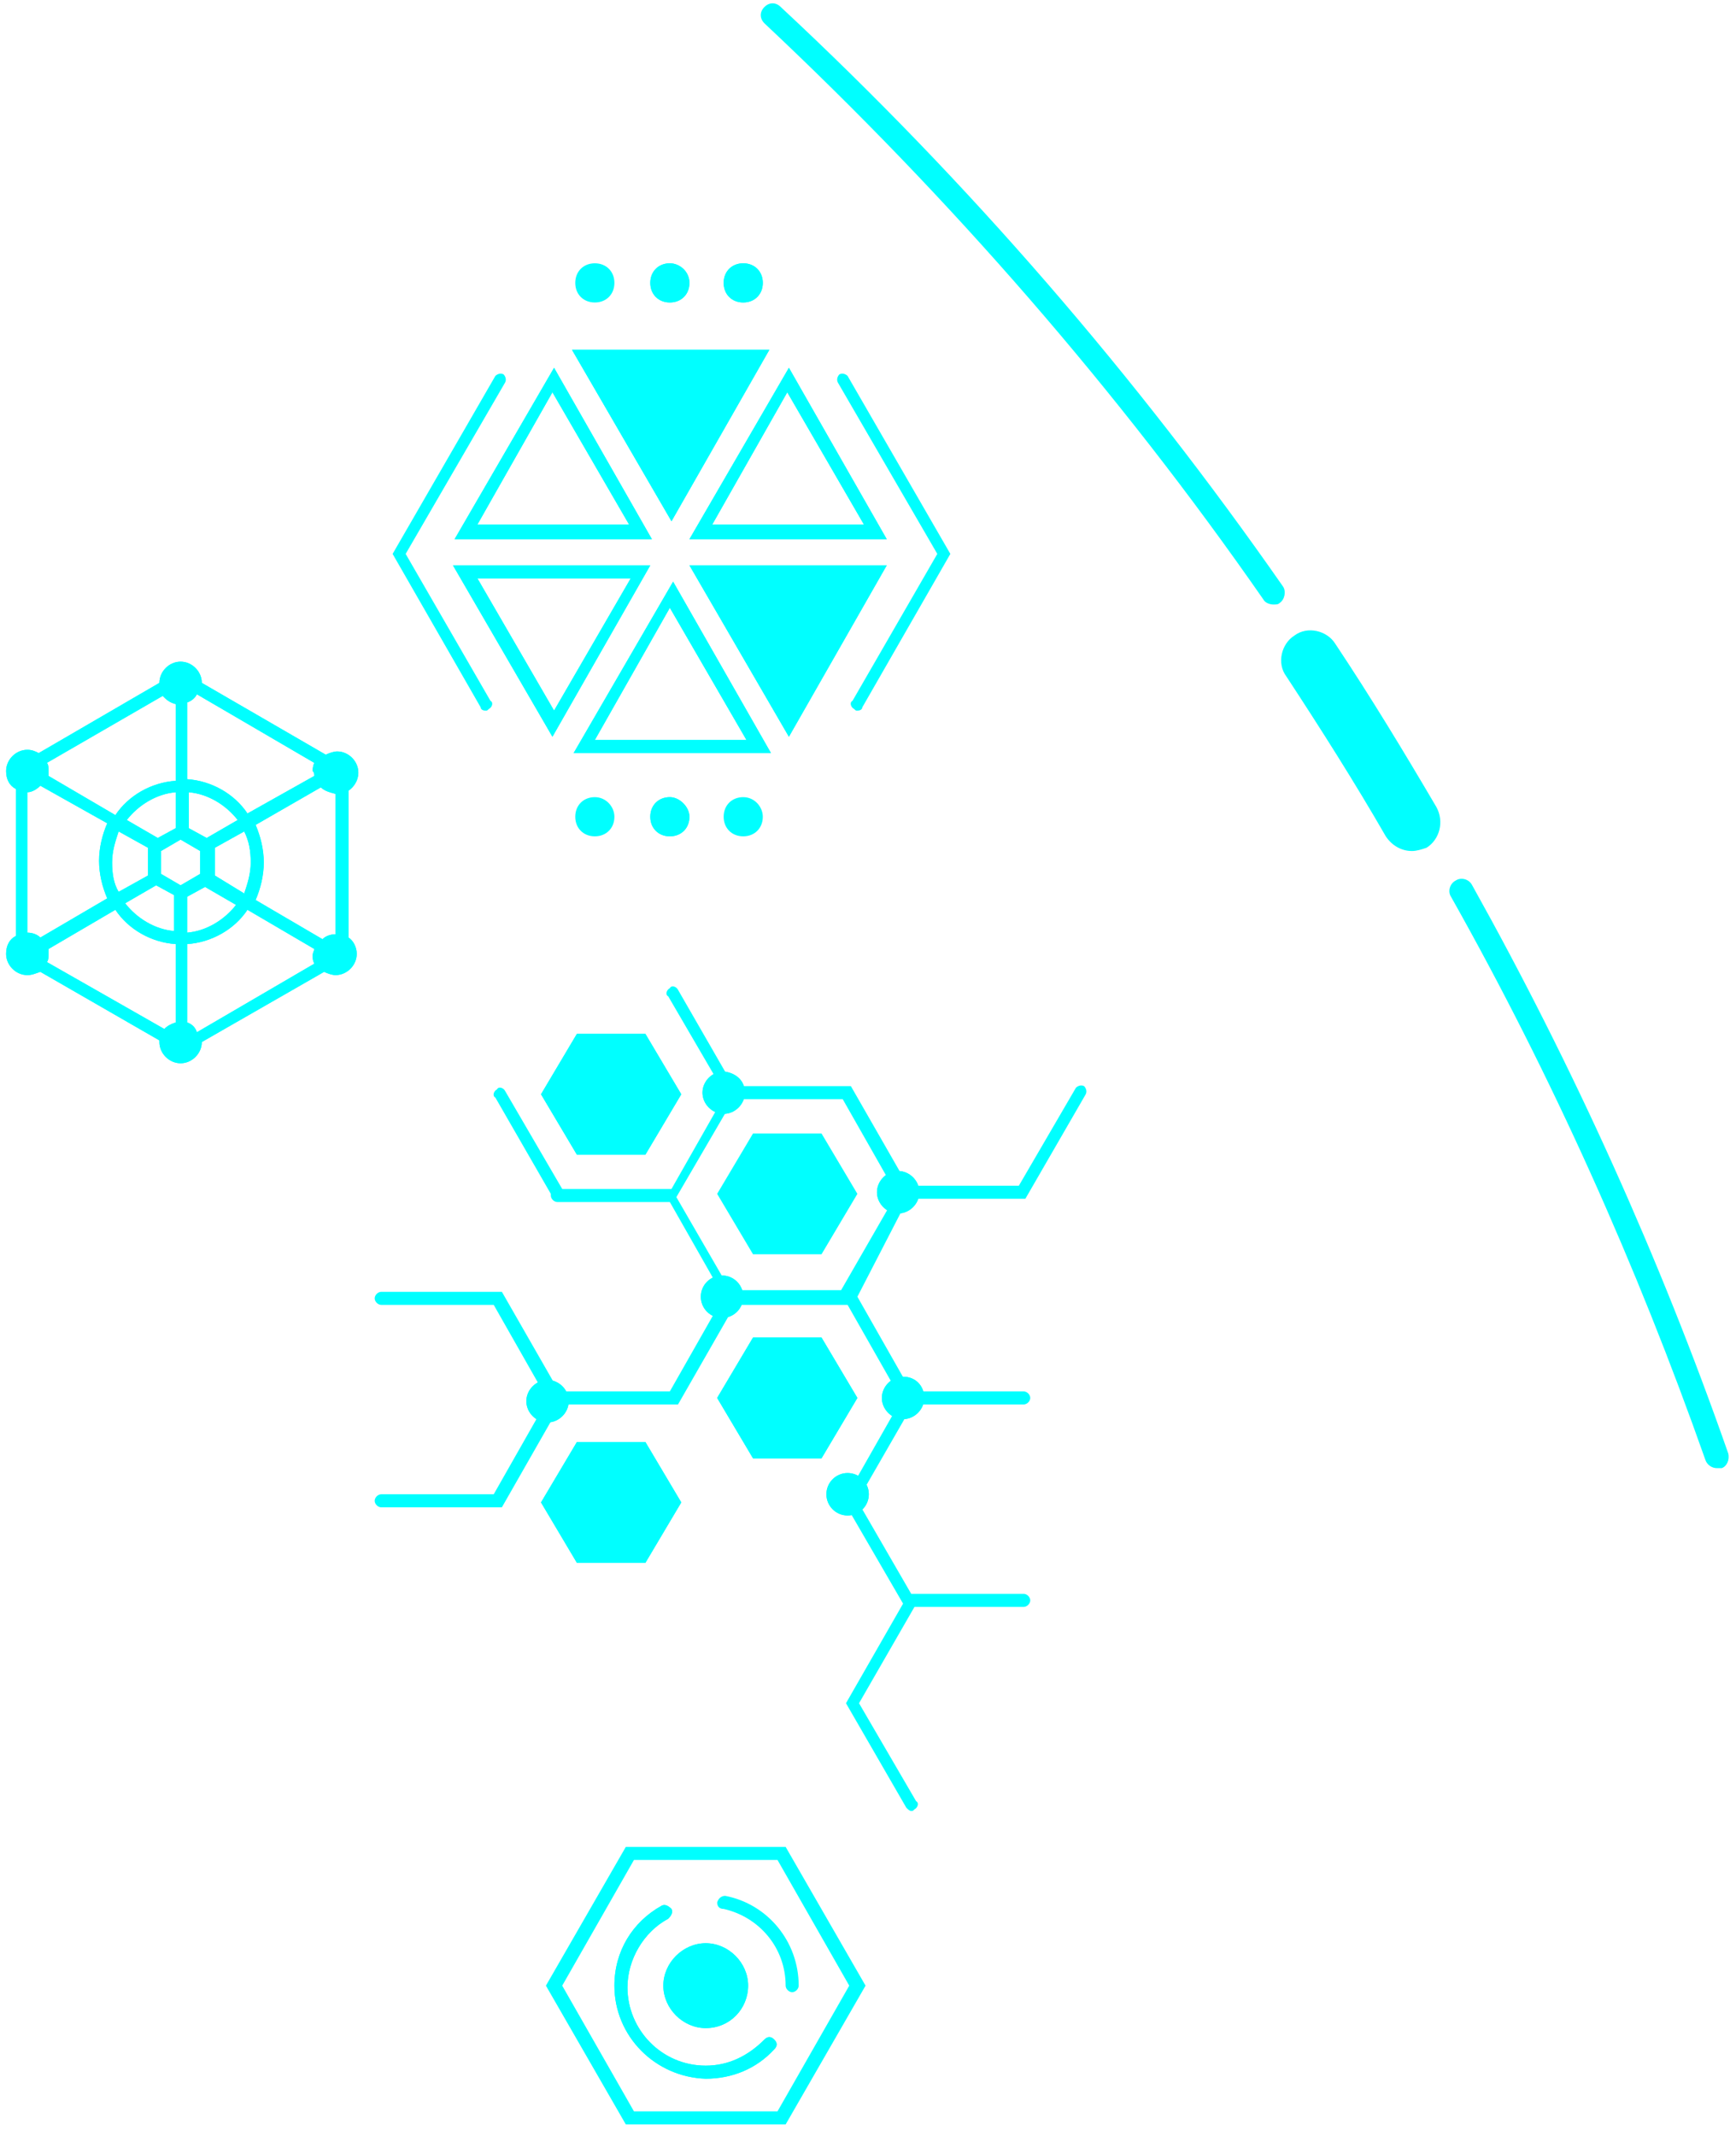 <svg width="126" height="155" viewBox="0 0 126 155" fill="none" xmlns="http://www.w3.org/2000/svg">
<path d="M39.623 144.072L45.422 134.004H57.022L62.822 144.072L57.022 154.141H45.422L39.623 144.072ZM46.014 134.951L40.806 144.072L46.014 153.193H56.431L61.639 144.072L56.431 134.951H46.014Z" fill="#00FFFF"/>
<path d="M52.051 138.031C52.169 137.676 52.406 137.557 52.643 137.557C55.72 138.149 57.969 140.874 57.969 144.072C57.969 144.309 57.733 144.546 57.496 144.546C57.259 144.546 57.022 144.309 57.022 144.072C57.022 141.348 55.129 139.097 52.525 138.505C52.169 138.505 52.051 138.268 52.051 138.031Z" fill="#00FFFF"/>
<path d="M44.594 144.072C44.594 141.585 45.896 139.452 48.026 138.268C48.263 138.149 48.5 138.268 48.737 138.505C48.855 138.742 48.737 138.979 48.5 139.216C46.724 140.163 45.541 142.177 45.541 144.191C45.541 147.27 48.026 149.876 51.222 149.876C52.88 149.876 54.3 149.166 55.483 147.981C55.72 147.744 55.957 147.744 56.194 147.981C56.431 148.218 56.431 148.455 56.194 148.692C54.892 150.113 53.116 150.824 51.222 150.824C47.553 150.706 44.594 147.744 44.594 144.072Z" fill="#00FFFF"/>
<path d="M44.594 144.072C44.594 141.585 45.896 139.452 48.026 138.268C48.263 138.149 48.5 138.268 48.737 138.505C48.855 138.742 48.737 138.979 48.5 139.216C46.724 140.163 45.541 142.177 45.541 144.191C45.541 147.27 48.026 149.876 51.222 149.876C52.88 149.876 54.3 149.166 55.483 147.981C55.72 147.744 55.957 147.744 56.194 147.981C56.431 148.218 56.431 148.455 56.194 148.692C54.892 150.113 53.116 150.824 51.222 150.824C47.553 150.706 44.594 147.744 44.594 144.072Z" fill="#00FFFF"/>
<path d="M51.222 147.152C49.565 147.152 48.145 145.73 48.145 144.072C48.145 142.414 49.565 140.992 51.222 140.992C52.88 140.992 54.3 142.414 54.3 144.072C54.3 145.73 52.998 147.152 51.222 147.152Z" fill="#00FFFF"/>
<path d="M51.222 147.152C49.565 147.152 48.145 145.73 48.145 144.072C48.145 142.414 49.565 140.992 51.222 140.992C52.88 140.992 54.3 142.414 54.3 144.072C54.3 145.73 52.998 147.152 51.222 147.152Z" fill="#00FFFF"/>
<path d="M124.609 106.523C124.254 106.523 123.899 106.286 123.78 105.93C118.809 91.835 112.654 78.094 105.315 65.064C105.079 64.709 105.197 64.117 105.67 63.88C106.026 63.643 106.617 63.761 106.854 64.235C114.193 77.383 120.466 91.242 125.438 105.457C125.556 105.93 125.319 106.404 124.964 106.523C124.727 106.523 124.609 106.523 124.609 106.523Z" fill="#00FFFF"/>
<path d="M92.414 43.861C92.177 43.861 91.822 43.742 91.703 43.505C81.169 28.343 68.977 14.366 55.483 1.692C55.128 1.336 55.128 0.863 55.483 0.507C55.839 0.152 56.312 0.152 56.667 0.507C70.279 13.182 82.471 27.277 93.124 42.558C93.361 42.913 93.242 43.506 92.887 43.742C92.769 43.861 92.65 43.861 92.414 43.861Z" fill="#00FFFF"/>
<path d="M102.475 61.747C101.765 61.747 101.054 61.392 100.581 60.681C98.332 56.772 95.846 52.863 93.361 49.073C92.65 48.125 93.005 46.704 93.952 46.111C94.899 45.401 96.32 45.756 96.912 46.704C99.516 50.613 101.883 54.522 104.25 58.549C104.842 59.615 104.487 60.918 103.54 61.51C103.185 61.629 102.83 61.747 102.475 61.747Z" fill="#00FFFF"/>
<path d="M25.3 68.025V57.365C25.655 57.128 26.01 56.654 26.01 56.062C26.01 55.233 25.3 54.522 24.472 54.522C24.235 54.522 23.88 54.64 23.643 54.758L14.647 49.547C14.647 48.718 13.937 48.007 13.108 48.007C12.28 48.007 11.57 48.718 11.57 49.547L2.811 54.64C2.574 54.522 2.337 54.403 1.982 54.403C1.154 54.403 0.443 55.114 0.443 55.943C0.443 56.535 0.68 57.009 1.154 57.246V67.907C0.68 68.144 0.443 68.618 0.443 69.21C0.443 70.039 1.154 70.75 1.982 70.75C2.337 70.75 2.574 70.631 2.929 70.513L11.57 75.488V75.606C11.57 76.436 12.28 77.146 13.108 77.146C13.937 77.146 14.647 76.436 14.647 75.606L23.525 70.513C23.761 70.631 24.116 70.75 24.353 70.75C25.182 70.75 25.892 70.039 25.892 69.21C25.892 68.736 25.655 68.262 25.3 68.025ZM2.929 68.025C2.692 67.788 2.337 67.67 1.982 67.67V57.483C2.337 57.483 2.692 57.246 2.929 57.009L7.782 59.734C7.427 60.563 7.19 61.51 7.19 62.458C7.19 63.406 7.427 64.353 7.782 65.183L2.929 68.025ZM8.137 62.577C8.137 61.747 8.374 61.037 8.611 60.326L10.741 61.511V63.524L8.611 64.709C8.255 64.116 8.137 63.406 8.137 62.577ZM22.814 56.298L17.962 59.023C17.015 57.602 15.357 56.654 13.582 56.535V50.968C13.937 50.85 14.174 50.613 14.292 50.376L22.814 55.351C22.696 55.588 22.696 55.825 22.696 55.943C22.814 56.062 22.814 56.18 22.814 56.298ZM15.002 60.8L13.7 60.089V57.483C15.121 57.602 16.423 58.431 17.251 59.497L15.002 60.8ZM13.108 64.235L11.688 63.406V61.747L13.108 60.918L14.529 61.747V63.406L13.108 64.235ZM12.753 60.089L11.451 60.8L9.202 59.497C10.031 58.431 11.333 57.602 12.753 57.483V60.089ZM11.333 64.235L12.635 64.946V67.552C11.215 67.433 9.913 66.604 9.084 65.538L11.333 64.235ZM13.582 65.064L14.884 64.353L17.133 65.656C16.304 66.722 15.002 67.552 13.582 67.67V65.064ZM15.594 63.524V61.511L17.725 60.326C18.08 61.037 18.198 61.747 18.198 62.577C18.198 63.406 17.962 64.116 17.725 64.827L15.594 63.524ZM18.553 59.852L23.288 57.128C23.525 57.364 23.88 57.483 24.353 57.601V67.788C23.998 67.788 23.643 67.907 23.406 68.144L18.553 65.301C18.908 64.472 19.145 63.524 19.145 62.577C19.145 61.629 18.908 60.681 18.553 59.852ZM12.753 51.087V56.654C10.978 56.772 9.321 57.72 8.374 59.141L3.521 56.298C3.521 56.18 3.521 56.062 3.521 55.943C3.521 55.706 3.521 55.469 3.402 55.351L11.806 50.494C12.043 50.731 12.28 50.968 12.753 51.087ZM3.402 69.802C3.521 69.684 3.521 69.447 3.521 69.21C3.521 69.091 3.521 68.973 3.521 68.855L8.374 66.012C9.321 67.433 10.978 68.381 12.753 68.499V74.185C12.398 74.303 12.162 74.422 11.925 74.659L3.402 69.802ZM13.582 74.185V68.499C15.357 68.381 17.015 67.433 17.962 66.012L22.814 68.855C22.814 68.973 22.696 69.091 22.696 69.328C22.696 69.565 22.696 69.684 22.814 69.921L14.292 74.896C14.174 74.54 13.937 74.303 13.582 74.185Z" fill="#00FFFF"/>
<path d="M25.3 68.025V57.365C25.655 57.128 26.01 56.654 26.01 56.062C26.01 55.233 25.3 54.522 24.472 54.522C24.235 54.522 23.88 54.64 23.643 54.758L14.647 49.547C14.647 48.718 13.937 48.007 13.108 48.007C12.28 48.007 11.57 48.718 11.57 49.547L2.811 54.64C2.574 54.522 2.337 54.403 1.982 54.403C1.154 54.403 0.443 55.114 0.443 55.943C0.443 56.535 0.68 57.009 1.154 57.246V67.907C0.68 68.144 0.443 68.618 0.443 69.21C0.443 70.039 1.154 70.75 1.982 70.75C2.337 70.75 2.574 70.631 2.929 70.513L11.57 75.488V75.606C11.57 76.436 12.28 77.146 13.108 77.146C13.937 77.146 14.647 76.436 14.647 75.606L23.525 70.513C23.761 70.631 24.116 70.75 24.353 70.75C25.182 70.75 25.892 70.039 25.892 69.21C25.892 68.736 25.655 68.262 25.3 68.025ZM2.929 68.025C2.692 67.788 2.337 67.67 1.982 67.67V57.483C2.337 57.483 2.692 57.246 2.929 57.009L7.782 59.734C7.427 60.563 7.19 61.51 7.19 62.458C7.19 63.406 7.427 64.353 7.782 65.183L2.929 68.025ZM8.137 62.577C8.137 61.747 8.374 61.037 8.611 60.326L10.741 61.511V63.524L8.611 64.709C8.255 64.116 8.137 63.406 8.137 62.577ZM22.814 56.298L17.962 59.023C17.015 57.602 15.357 56.654 13.582 56.535V50.968C13.937 50.85 14.174 50.613 14.292 50.376L22.814 55.351C22.696 55.588 22.696 55.825 22.696 55.943C22.814 56.062 22.814 56.18 22.814 56.298ZM15.002 60.8L13.7 60.089V57.483C15.121 57.602 16.423 58.431 17.251 59.497L15.002 60.8ZM13.108 64.235L11.688 63.406V61.747L13.108 60.918L14.529 61.747V63.406L13.108 64.235ZM12.753 60.089L11.451 60.8L9.202 59.497C10.031 58.431 11.333 57.602 12.753 57.483V60.089ZM11.333 64.235L12.635 64.946V67.552C11.215 67.433 9.913 66.604 9.084 65.538L11.333 64.235ZM13.582 65.064L14.884 64.353L17.133 65.656C16.304 66.722 15.002 67.552 13.582 67.67V65.064ZM15.594 63.524V61.511L17.725 60.326C18.08 61.037 18.198 61.747 18.198 62.577C18.198 63.406 17.962 64.116 17.725 64.827L15.594 63.524ZM18.553 59.852L23.288 57.128C23.525 57.364 23.88 57.483 24.353 57.601V67.788C23.998 67.788 23.643 67.907 23.406 68.144L18.553 65.301C18.908 64.472 19.145 63.524 19.145 62.577C19.145 61.629 18.908 60.681 18.553 59.852ZM12.753 51.087V56.654C10.978 56.772 9.321 57.72 8.374 59.141L3.521 56.298C3.521 56.18 3.521 56.062 3.521 55.943C3.521 55.706 3.521 55.469 3.402 55.351L11.806 50.494C12.043 50.731 12.28 50.968 12.753 51.087ZM3.402 69.802C3.521 69.684 3.521 69.447 3.521 69.21C3.521 69.091 3.521 68.973 3.521 68.855L8.374 66.012C9.321 67.433 10.978 68.381 12.753 68.499V74.185C12.398 74.303 12.162 74.422 11.925 74.659L3.402 69.802ZM13.582 74.185V68.499C15.357 68.381 17.015 67.433 17.962 66.012L22.814 68.855C22.814 68.973 22.696 69.091 22.696 69.328C22.696 69.565 22.696 69.684 22.814 69.921L14.292 74.896C14.174 74.54 13.937 74.303 13.582 74.185Z" fill="#00FFFF"/>
<path d="M46.843 75.014H41.871L39.267 79.397L41.871 83.779H46.843L49.447 79.397L46.843 75.014Z" fill="#00FFFF"/>
<path d="M46.843 75.014H41.871L39.267 79.397L41.871 83.779H46.843L49.447 79.397L46.843 75.014Z" fill="#00FFFF"/>
<path d="M59.626 82.24H54.655L52.051 86.622L54.655 91.005H59.626L62.23 86.622L59.626 82.24Z" fill="#00FFFF"/>
<path d="M59.626 97.046H54.655L52.051 101.429L54.655 105.812H59.626L62.23 101.429L59.626 97.046Z" fill="#00FFFF"/>
<path d="M59.626 97.046H54.655L52.051 101.429L54.655 105.812H59.626L62.23 101.429L59.626 97.046Z" fill="#00FFFF"/>
<path d="M46.843 104.627H41.871L39.267 109.01L41.871 113.393H46.843L49.447 109.01L46.843 104.627Z" fill="#00FFFF"/>
<path d="M46.843 104.627H41.871L39.267 109.01L41.871 113.393H46.843L49.447 109.01L46.843 104.627Z" fill="#00FFFF"/>
<path d="M65.9 86.978H74.422L78.802 79.397C78.92 79.16 78.802 78.923 78.683 78.805C78.447 78.686 78.21 78.805 78.091 78.923L73.949 86.03H65.9L61.757 78.805H53.235L49.21 71.816C49.092 71.579 48.737 71.46 48.618 71.697C48.382 71.816 48.263 72.171 48.5 72.29L52.643 79.397L48.737 86.267H40.806L36.663 79.16C36.545 78.923 36.19 78.805 36.072 79.041C35.835 79.16 35.716 79.515 35.953 79.634L39.978 86.622V86.741C39.978 86.978 40.214 87.215 40.451 87.215H48.618L52.524 94.085L48.618 100.955H40.569L36.427 93.73H27.668C27.431 93.73 27.194 93.967 27.194 94.204C27.194 94.44 27.431 94.677 27.668 94.677H35.835L39.741 101.547L35.835 108.418H27.668C27.431 108.418 27.194 108.655 27.194 108.892C27.194 109.129 27.431 109.366 27.668 109.366H36.427L40.688 101.903H49.21L53.353 94.677H61.52L65.426 101.547L61.52 108.418C61.52 108.418 61.52 108.418 61.402 108.418C61.165 108.536 61.047 108.892 61.283 109.01L65.545 116.354L61.402 123.58L65.781 131.161C65.9 131.279 66.018 131.398 66.136 131.398C66.255 131.398 66.255 131.398 66.373 131.279C66.61 131.161 66.728 130.806 66.492 130.687L62.349 123.58L66.373 116.591H74.304C74.54 116.591 74.777 116.354 74.777 116.117C74.777 115.88 74.54 115.643 74.304 115.643H66.136L62.23 108.892L66.255 101.903H74.304C74.54 101.903 74.777 101.666 74.777 101.429C74.777 101.192 74.54 100.955 74.304 100.955H66.136L62.23 94.085L65.9 86.978ZM49.092 86.859L53.235 79.752H61.165L65.071 86.622L61.047 93.611H52.998L49.092 86.859Z" fill="#00FFFF"/>
<path d="M67.083 101.429C67.083 102.258 66.373 102.969 65.545 102.969C64.716 102.969 64.006 102.258 64.006 101.429C64.006 100.6 64.716 99.889 65.545 99.889C66.492 99.889 67.083 100.6 67.083 101.429Z" fill="#00FFFF"/>
<path d="M67.083 101.429C67.083 102.258 66.373 102.969 65.545 102.969C64.716 102.969 64.006 102.258 64.006 101.429C64.006 100.6 64.716 99.889 65.545 99.889C66.492 99.889 67.083 100.6 67.083 101.429Z" fill="#00FFFF"/>
<path d="M41.28 101.666C41.28 102.495 40.569 103.206 39.741 103.206C38.912 103.206 38.202 102.495 38.202 101.666C38.202 100.837 38.912 100.126 39.741 100.126C40.569 100.126 41.28 100.837 41.28 101.666Z" fill="#00FFFF"/>
<path d="M41.28 101.666C41.28 102.495 40.569 103.206 39.741 103.206C38.912 103.206 38.202 102.495 38.202 101.666C38.202 100.837 38.912 100.126 39.741 100.126C40.569 100.126 41.28 100.837 41.28 101.666Z" fill="#00FFFF"/>
<path d="M52.406 95.625C53.256 95.625 53.945 94.936 53.945 94.085C53.945 93.235 53.256 92.545 52.406 92.545C51.556 92.545 50.867 93.235 50.867 94.085C50.867 94.936 51.556 95.625 52.406 95.625Z" fill="#00FFFF"/>
<path d="M52.406 95.625C53.256 95.625 53.945 94.936 53.945 94.085C53.945 93.235 53.256 92.545 52.406 92.545C51.556 92.545 50.867 93.235 50.867 94.085C50.867 94.936 51.556 95.625 52.406 95.625Z" fill="#00FFFF"/>
<path d="M61.52 109.958C62.37 109.958 63.059 109.268 63.059 108.418C63.059 107.567 62.37 106.878 61.52 106.878C60.67 106.878 59.981 107.567 59.981 108.418C59.981 109.268 60.67 109.958 61.52 109.958Z" fill="#00FFFF"/>
<path d="M61.52 109.958C62.37 109.958 63.059 109.268 63.059 108.418C63.059 107.567 62.37 106.878 61.52 106.878C60.67 106.878 59.981 107.567 59.981 108.418C59.981 109.268 60.67 109.958 61.52 109.958Z" fill="#00FFFF"/>
<path d="M66.728 86.504C66.728 87.333 66.018 88.044 65.189 88.044C64.361 88.044 63.651 87.333 63.651 86.504C63.651 85.675 64.361 84.964 65.189 84.964C66.018 84.964 66.728 85.675 66.728 86.504Z" fill="#00FFFF"/>
<path d="M66.728 86.504C66.728 87.333 66.018 88.044 65.189 88.044C64.361 88.044 63.651 87.333 63.651 86.504C63.651 85.675 64.361 84.964 65.189 84.964C66.018 84.964 66.728 85.675 66.728 86.504Z" fill="#00FFFF"/>
<path d="M54.063 79.278C54.063 80.108 53.353 80.818 52.524 80.818C51.696 80.818 50.986 80.108 50.986 79.278C50.986 78.449 51.696 77.739 52.524 77.739C53.471 77.857 54.063 78.449 54.063 79.278Z" fill="#00FFFF"/>
<path d="M54.063 79.278C54.063 80.108 53.353 80.818 52.524 80.818C51.696 80.818 50.986 80.108 50.986 79.278C50.986 78.449 51.696 77.739 52.524 77.739C53.471 77.857 54.063 78.449 54.063 79.278Z" fill="#00FFFF"/>
<path d="M55.957 54.64H41.635L48.855 42.203L55.957 54.64ZM43.173 53.693H54.181L48.618 44.098L43.173 53.693Z" fill="#00FFFF"/>
<path d="M50.867 41.492H57.259H63.532L60.455 47.059L57.259 52.508L54.063 47.059L50.867 41.492Z" fill="#00FFFF"/>
<path d="M40.096 53.456L32.876 41.018H47.198L40.096 53.456ZM34.651 41.966L40.214 51.56L45.777 41.966H34.651Z" fill="#00FFFF"/>
<path d="M48.737 36.872L51.932 31.423L55.128 25.856H48.737H42.463L45.541 31.423L48.737 36.872Z" fill="#00FFFF"/>
<path d="M64.361 39.123H50.039L57.259 26.685L64.361 39.123ZM51.696 38.057H62.704L57.141 28.462L51.696 38.057Z" fill="#00FFFF"/>
<path d="M47.316 39.123H32.994L40.214 26.685L47.316 39.123ZM34.651 38.057H45.659L40.096 28.462L34.651 38.057Z" fill="#00FFFF"/>
<path d="M55.957 54.64H41.635L48.855 42.203L55.957 54.64ZM43.173 53.693H54.181L48.618 44.098L43.173 53.693Z" fill="#00FFFF"/>
<path d="M40.096 53.456L32.876 41.018H47.198L40.096 53.456ZM34.651 41.966L40.214 51.56L45.777 41.966H34.651Z" fill="#00FFFF"/>
<path d="M64.361 39.123H50.039L57.259 26.685L64.361 39.123ZM51.696 38.057H62.704L57.141 28.462L51.696 38.057Z" fill="#00FFFF"/>
<path d="M47.316 39.123H32.994L40.214 26.685L47.316 39.123ZM34.651 38.057H45.659L40.096 28.462L34.651 38.057Z" fill="#00FFFF"/>
<path d="M62.23 51.56C62.112 51.56 62.112 51.56 61.993 51.442C61.757 51.324 61.638 50.968 61.875 50.85L68.03 40.189L60.81 27.751C60.691 27.514 60.81 27.277 60.928 27.159C61.165 27.041 61.402 27.159 61.52 27.277L68.977 40.189L62.585 51.324C62.585 51.442 62.467 51.56 62.23 51.56Z" fill="#00FFFF"/>
<path d="M35.243 51.56C35.361 51.56 35.361 51.56 35.48 51.442C35.716 51.324 35.835 50.968 35.598 50.85L29.443 40.189L36.663 27.751C36.782 27.514 36.663 27.277 36.545 27.159C36.308 27.041 36.072 27.159 35.953 27.277L28.496 40.189L34.888 51.324C34.888 51.442 35.006 51.56 35.243 51.56Z" fill="#00FFFF"/>
<path d="M57.259 53.456L50.039 41.018H64.361L57.259 53.456ZM51.696 41.966L57.259 51.56L62.822 41.966H51.696Z" fill="#00FFFF"/>
<path d="M57.259 53.456L50.039 41.018H64.361L57.259 53.456ZM51.696 41.966L57.259 51.56L62.822 41.966H51.696Z" fill="#00FFFF"/>
<path d="M48.737 37.82L41.516 25.382H55.839L48.737 37.82ZM43.173 26.33L48.737 35.925L54.3 26.33H43.173Z" fill="#00FFFF"/>
<path d="M48.737 37.82L41.516 25.382H55.839L48.737 37.82ZM43.173 26.33L48.737 35.925L54.3 26.33H43.173Z" fill="#00FFFF"/>
<path d="M44.594 59.26C44.594 60.089 44.002 60.681 43.173 60.681C42.345 60.681 41.753 60.089 41.753 59.26C41.753 58.431 42.345 57.838 43.173 57.838C44.002 57.838 44.594 58.549 44.594 59.26Z" fill="#00FFFF"/>
<path d="M50.039 59.26C50.039 60.089 49.447 60.681 48.618 60.681C47.79 60.681 47.198 60.089 47.198 59.26C47.198 58.431 47.79 57.838 48.618 57.838C49.328 57.838 50.039 58.549 50.039 59.26Z" fill="#00FFFF"/>
<path d="M55.365 59.26C55.365 60.089 54.773 60.681 53.945 60.681C53.116 60.681 52.524 60.089 52.524 59.26C52.524 58.431 53.116 57.838 53.945 57.838C54.773 57.838 55.365 58.549 55.365 59.26Z" fill="#00FFFF"/>
<path d="M50.039 59.26C50.039 60.089 49.447 60.681 48.618 60.681C47.79 60.681 47.198 60.089 47.198 59.26C47.198 58.431 47.79 57.838 48.618 57.838C49.328 57.838 50.039 58.549 50.039 59.26Z" fill="#00FFFF"/>
<path d="M44.594 20.526C44.594 21.355 44.002 21.947 43.173 21.947C42.345 21.947 41.753 21.355 41.753 20.526C41.753 19.697 42.345 19.104 43.173 19.104C44.002 19.104 44.594 19.697 44.594 20.526Z" fill="#00FFFF"/>
<path d="M50.039 20.526C50.039 21.355 49.447 21.947 48.618 21.947C47.79 21.947 47.198 21.355 47.198 20.526C47.198 19.697 47.79 19.104 48.618 19.104C49.328 19.104 50.039 19.697 50.039 20.526Z" fill="#00FFFF"/>
<path d="M55.365 20.526C55.365 21.355 54.773 21.947 53.945 21.947C53.116 21.947 52.524 21.355 52.524 20.526C52.524 19.697 53.116 19.104 53.945 19.104C54.773 19.104 55.365 19.697 55.365 20.526Z" fill="#00FFFF"/>
<path d="M55.365 20.526C55.365 21.355 54.773 21.947 53.945 21.947C53.116 21.947 52.524 21.355 52.524 20.526C52.524 19.697 53.116 19.104 53.945 19.104C54.773 19.104 55.365 19.697 55.365 20.526Z" fill="#00FFFF"/>
<path d="M50.039 20.526C50.039 21.355 49.447 21.947 48.618 21.947C47.79 21.947 47.198 21.355 47.198 20.526C47.198 19.697 47.79 19.104 48.618 19.104C49.328 19.104 50.039 19.697 50.039 20.526Z" fill="#00FFFF"/>
</svg>
